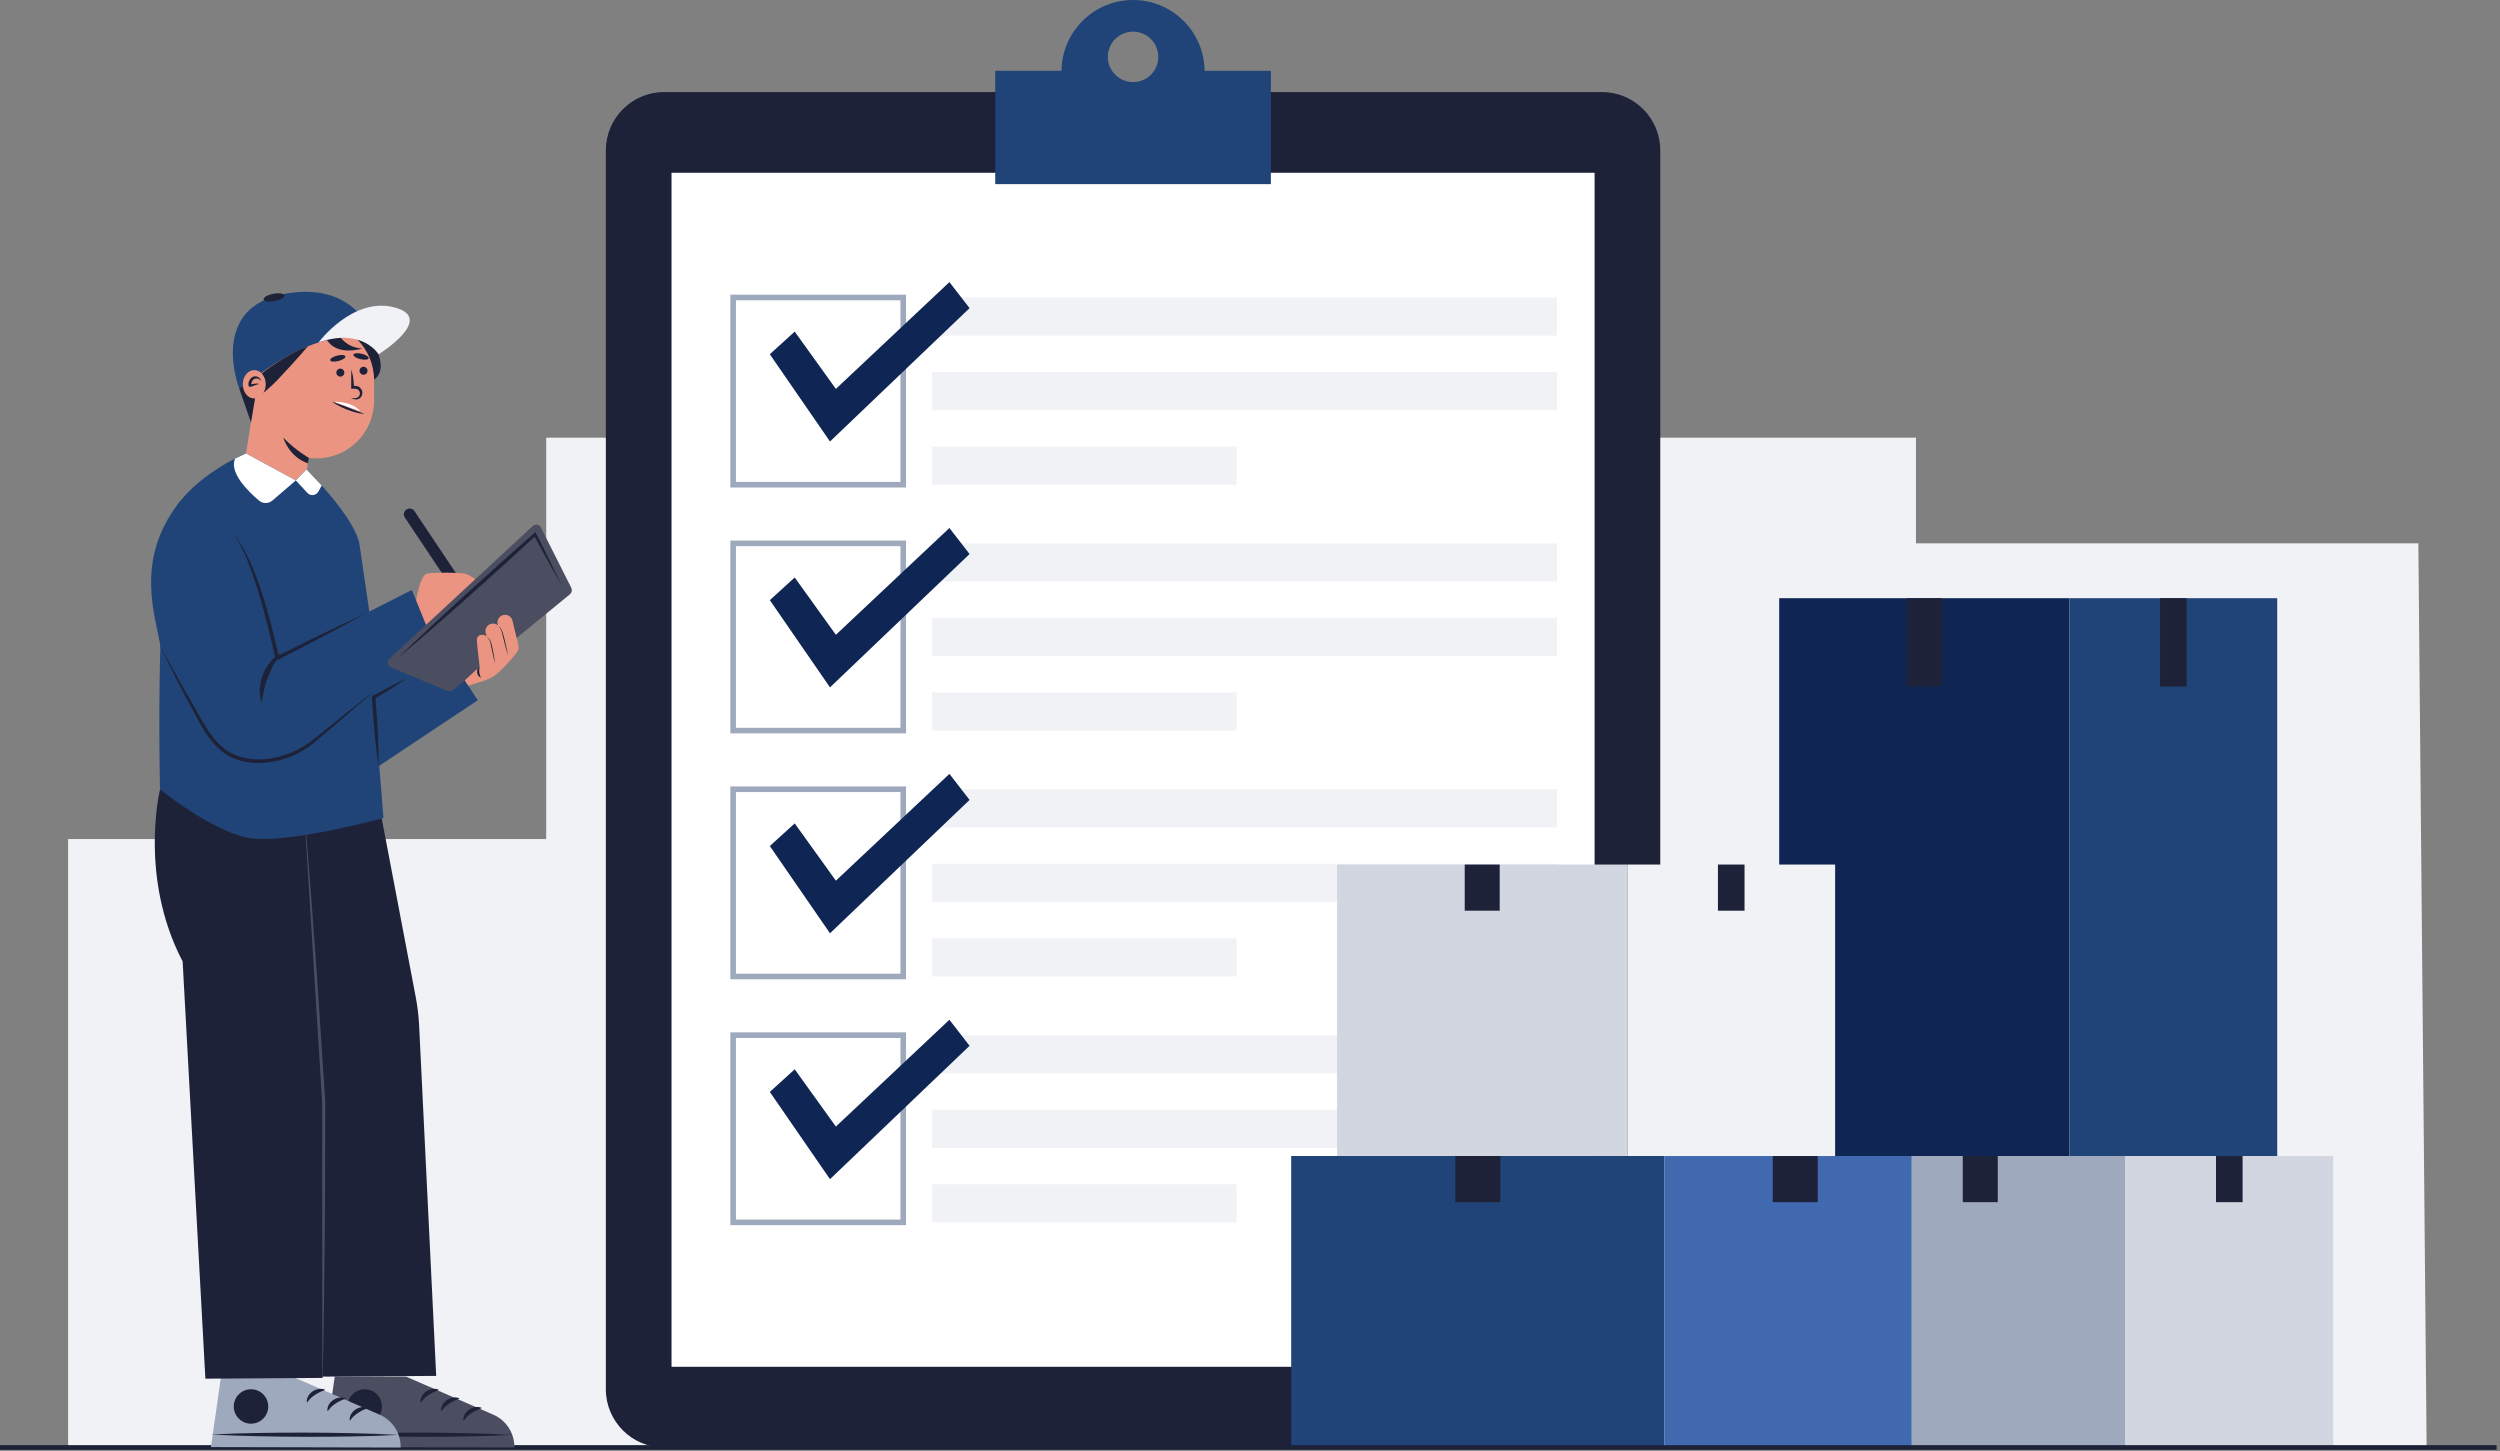 <svg width="703" height="408" viewBox="0 0 703 408" fill="none" xmlns="http://www.w3.org/2000/svg">
<rect x="0" y="0" width="703" height="408" fill="#808080" stroke="none"/>
<g clip-path="url(#clip0_1379_6288)">
<path d="M19.156 407.033V235.937H153.595V123.068H538.769V152.794H680.043L682.366 407.033H19.156Z" fill="#F1F2F5"/>
<path d="M450.478 25.892H186.753C177.701 25.892 170.363 33.23 170.363 42.281V390.643C170.363 399.695 177.701 407.033 186.753 407.033H450.478C459.53 407.033 466.868 399.695 466.868 390.643V42.281C466.868 33.23 459.53 25.892 450.478 25.892Z" fill="#1D2238"/>
<path d="M448.4 48.586H188.834V384.34H448.4V48.586Z" fill="white"/>
<path d="M338.734 19.908C338.619 8.893 329.66 0 318.616 0C307.572 0 298.613 8.893 298.498 19.908H279.855V51.784H357.371V19.908H338.729H338.734ZM318.616 23.093C314.696 23.093 311.519 19.916 311.519 15.996C311.519 12.076 314.696 8.899 318.616 8.899C322.536 8.899 325.713 12.076 325.713 15.996C325.713 19.916 322.536 23.093 318.616 23.093Z" fill="#204477"/>
<path d="M437.797 83.65H262.104V94.382H437.797V83.65Z" fill="#F1F2F5"/>
<path d="M437.797 104.608H262.104V115.34H437.797V104.608Z" fill="#F1F2F5"/>
<path d="M347.728 125.564H262.104V136.296H347.728V125.564Z" fill="#F1F2F5"/>
<path d="M254.784 137.083H205.371V82.862H254.784V137.083ZM206.944 135.508H253.206V84.438H206.944V135.508Z" fill="#9EA9BD"/>
<path d="M223.47 93.246L235.049 109.355L266.975 79.327L272.644 86.648L233.395 124.15L216.473 99.616L223.47 93.246Z" fill="#0F2554"/>
<path d="M437.797 152.796H262.104V163.527H437.797V152.796Z" fill="#F1F2F5"/>
<path d="M437.797 173.751H262.104V184.482H437.797V173.751Z" fill="#F1F2F5"/>
<path d="M347.728 194.71H262.104V205.441H347.728V194.71Z" fill="#F1F2F5"/>
<path d="M254.784 206.228H205.371V152.007H254.784V206.228ZM206.944 204.652H253.206V153.582H206.944V204.652Z" fill="#9EA9BD"/>
<path d="M223.47 162.391L235.049 178.5L266.975 148.473L272.644 155.793L233.395 193.293L216.473 168.759L223.47 162.391Z" fill="#0F2554"/>
<path d="M437.797 221.939H262.104V232.671H437.797V221.939Z" fill="#F1F2F5"/>
<path d="M437.797 242.896H262.104V253.627H437.797V242.896Z" fill="#F1F2F5"/>
<path d="M347.728 263.852H262.104V274.583H347.728V263.852Z" fill="#F1F2F5"/>
<path d="M254.784 275.373H205.371V221.152H254.784V275.373ZM206.944 273.798H253.206V222.728H206.944V273.798Z" fill="#9EA9BD"/>
<path d="M223.47 231.537L235.049 247.645L266.975 217.615L272.644 224.938L233.395 262.439L216.473 237.904L223.47 231.537Z" fill="#0F2554"/>
<path d="M437.797 291.083H262.104V301.814H437.797V291.083Z" fill="#F1F2F5"/>
<path d="M437.797 312.041H262.104V322.772H437.797V312.041Z" fill="#F1F2F5"/>
<path d="M347.728 332.998H262.104V343.729H347.728V332.998Z" fill="#F1F2F5"/>
<path d="M254.784 344.516H205.371V290.295H254.784V344.516ZM206.944 342.94H253.206V291.87H206.944V342.94Z" fill="#9EA9BD"/>
<path d="M223.47 300.682L235.049 316.788L266.975 286.761L272.644 294.081L233.395 331.584L216.473 307.05L223.47 300.682Z" fill="#0F2554"/>
<path d="M597.656 325.072H516.041V407.033H597.656V325.072Z" fill="#9EA9BD"/>
<path d="M561.768 325.072H551.93V338.051H561.768V325.072Z" fill="#1D2238"/>
<path d="M656.089 325.072H597.654V407.033H656.089V325.072Z" fill="#D2D6E1"/>
<path d="M630.615 325.072H623.135V338.051H630.615V325.072Z" fill="#1D2238"/>
<path d="M581.923 168.214H500.309V325.073H581.923V168.214Z" fill="#0F2554"/>
<path d="M546.038 168.214H536.199V193.05H546.038V168.214Z" fill="#1D2238"/>
<path d="M640.361 168.214H581.926V325.073H640.361V168.214Z" fill="#204477"/>
<path d="M614.883 168.214H607.402V193.05H614.883V168.214Z" fill="#1D2238"/>
<path d="M468.05 325.072H363.082V407.033H468.05V325.072Z" fill="#204477"/>
<path d="M421.891 325.072H409.24V338.051H421.891V325.072Z" fill="#1D2238"/>
<path d="M537.508 325.072H468.051V407.033H537.508V325.072Z" fill="#4169AF"/>
<path d="M511.147 325.072H498.496V338.051H511.147V325.072Z" fill="#1D2238"/>
<path d="M457.601 243.109H375.986V325.071H457.601V243.109Z" fill="#D2D6E1"/>
<path d="M421.715 243.109H411.877V256.088H421.715V243.109Z" fill="#1D2238"/>
<path d="M516.038 243.109H457.604V325.071H516.038V243.109Z" fill="#F1F2F5"/>
<path d="M490.563 243.109H483.082V256.088H490.563V243.109Z" fill="#1D2238"/>
<path d="M702.05 406.377H-0.002V407.69H702.05V406.377Z" fill="#1D2238"/>
<path d="M130.981 165.309L128.274 167.121L113.843 145.54C113.344 144.792 113.544 143.781 114.292 143.279C115.04 142.78 116.051 142.98 116.553 143.728L130.983 165.309H130.981Z" fill="#1D2238"/>
<path d="M116.682 170.993C116.682 170.993 117.798 161.722 120.116 161.294C122.435 160.866 129.301 161.037 130.674 161.294C132.047 161.551 135.823 163.954 136.598 166.359L121.92 180.609L116.684 170.996L116.682 170.993Z" fill="#EB9481"/>
<path d="M103.15 93.114C103.15 93.114 106.07 96.712 106.973 101.795C107.333 103.817 106.734 105.873 104.949 106.891L94.992 93.114H103.153H103.15Z" fill="#1D2238"/>
<path d="M88.977 90.681C80.438 90.681 73.446 97.282 72.816 105.66L72.684 105.639L69.179 127.511C68.407 132.327 71.684 136.856 76.499 137.628C81.315 138.4 85.007 139.768 86.616 130.308L86.866 128.756C87.556 128.845 88.263 128.898 88.977 128.898C97.93 128.898 105.191 121.64 105.191 112.684V106.894C105.191 97.941 97.933 90.681 88.977 90.681Z" fill="#EB9481"/>
<path d="M98.867 104.138C98.998 104.564 99.093 104.986 99.174 105.412C99.221 105.624 99.248 105.837 99.282 106.05C99.316 106.263 99.35 106.475 99.371 106.688C99.421 107.113 99.468 107.536 99.489 107.961L99.531 108.599L99.544 109.237L98.825 108.518C99.095 108.515 99.366 108.5 99.636 108.505C99.775 108.51 99.88 108.505 100.117 108.526C100.322 108.552 100.521 108.607 100.71 108.686C101.482 109.001 101.949 109.839 101.9 110.621C101.868 111.012 101.721 111.385 101.49 111.679C101.256 111.973 100.931 112.173 100.592 112.273C100.421 112.323 100.245 112.336 100.077 112.328C99.896 112.315 99.775 112.283 99.636 112.257C99.366 112.197 99.095 112.128 98.825 112.044H98.814C98.793 112.034 98.78 112.013 98.788 111.992C98.793 111.976 98.809 111.963 98.825 111.963L99.636 111.952C99.77 111.952 99.909 111.952 100.035 111.939C100.164 111.921 100.29 111.887 100.408 111.84C100.889 111.64 101.22 111.138 101.212 110.621C101.214 110.104 100.881 109.608 100.403 109.416C100.285 109.369 100.159 109.337 100.033 109.324C99.909 109.316 99.77 109.319 99.636 109.319H98.825L98.746 109.316V109.237C98.759 107.539 98.754 105.84 98.785 104.141C98.785 104.12 98.804 104.102 98.825 104.102C98.843 104.102 98.856 104.115 98.862 104.13V104.141L98.867 104.138Z" fill="#1D2238"/>
<path d="M102.224 105.385C102.846 105.385 103.351 104.88 103.351 104.258C103.351 103.636 102.846 103.132 102.224 103.132C101.602 103.132 101.098 103.636 101.098 104.258C101.098 104.88 101.602 105.385 102.224 105.385Z" fill="#1D2238"/>
<path d="M101.285 115.643C101.285 115.643 99.418 112.926 93.981 112.996L101.285 115.643Z" fill="white"/>
<path d="M99.383 99.718C99.281 100.138 100.153 100.708 101.331 100.994C102.508 101.28 103.545 101.17 103.647 100.75C103.75 100.33 102.878 99.76 101.699 99.474C100.523 99.188 99.486 99.298 99.383 99.718Z" fill="#1D2238"/>
<path d="M95.699 105.907C96.321 105.907 96.825 105.403 96.825 104.781C96.825 104.159 96.321 103.654 95.699 103.654C95.077 103.654 94.572 104.159 94.572 104.781C94.572 105.403 95.077 105.907 95.699 105.907Z" fill="#1D2238"/>
<path d="M92.868 101.304C92.976 101.722 94.013 101.816 95.187 101.512C96.361 101.21 97.222 100.624 97.114 100.207C97.007 99.789 95.969 99.695 94.796 99.999C93.622 100.301 92.761 100.887 92.868 101.304Z" fill="#1D2238"/>
<path d="M102.38 116.405C101.556 116.342 100.773 116.174 100.004 115.971C99.615 115.879 99.243 115.748 98.862 115.635C98.486 115.509 98.113 115.373 97.741 115.241C97.376 115.089 97.005 114.947 96.64 114.79C96.281 114.622 95.916 114.469 95.564 114.28C94.852 113.921 94.156 113.527 93.5 113.025L93.492 113.02C93.479 113.01 93.476 112.989 93.487 112.975C93.495 112.965 93.511 112.96 93.524 112.965L97.977 114.624L102.406 116.344C102.422 116.349 102.433 116.37 102.425 116.386C102.42 116.399 102.406 116.407 102.393 116.407H102.383L102.38 116.405Z" fill="#1D2238"/>
<path d="M70.481 107.275C70.481 107.275 84.602 94.832 98.274 94.835C98.274 94.835 104.245 94.572 106.45 99.629C106.45 99.629 103.82 78.975 80.992 82.457C58.164 85.939 67.27 109.25 67.27 109.25L70.478 107.275H70.481Z" fill="#204477"/>
<path d="M86.567 97.379C86.567 97.379 83.787 100.756 77.976 106.894C76.54 108.412 74.051 110.513 74.051 110.513C74.051 110.513 74.649 107.338 73.578 105.02C73.578 105.02 80.069 99.781 86.567 97.379Z" fill="#1D2238"/>
<path d="M95.539 94.532C95.539 94.532 97.328 97.77 101.883 97.993C101.883 97.993 94.602 100.385 91.764 95.323L95.539 94.532Z" fill="#1D2238"/>
<path d="M71.651 112.442L70.577 118.783L67.272 109.249L72.814 105.657L71.651 112.442Z" fill="#1D2238"/>
<path d="M71.499 112.063C73.281 112.063 74.725 110.275 74.725 108.069C74.725 105.863 73.281 104.075 71.499 104.075C69.716 104.075 68.272 105.863 68.272 108.069C68.272 110.275 69.716 112.063 71.499 112.063Z" fill="#EB9481"/>
<path d="M73.346 106.976C73.049 106.735 72.763 106.554 72.474 106.478C72.335 106.433 72.198 106.412 72.07 106.417C71.944 106.422 71.825 106.428 71.715 106.472C71.292 106.619 70.975 106.982 70.788 107.46C70.736 107.575 70.707 107.704 70.675 107.83C70.665 107.895 70.649 107.958 70.641 108.027L70.631 108.126L70.62 108.197C70.615 108.221 70.618 108.213 70.612 108.221C70.61 108.21 70.602 108.205 70.583 108.176C70.555 108.119 70.431 108.042 70.381 108.045C70.284 108.05 70.434 108.087 70.568 108.069C70.856 108.035 71.224 107.956 71.592 107.901C71.962 107.861 72.377 107.803 72.763 107.948L72.776 107.953C72.797 107.961 72.807 107.985 72.799 108.006C72.794 108.021 72.778 108.032 72.763 108.032C72.416 108.048 72.077 108.182 71.749 108.313C71.418 108.442 71.09 108.591 70.738 108.696C70.562 108.743 70.376 108.793 70.171 108.738C70.069 108.712 69.974 108.636 69.924 108.541C69.872 108.449 69.856 108.347 69.848 108.252C69.832 107.88 69.89 107.512 70.024 107.168C70.158 106.824 70.368 106.506 70.649 106.262C70.925 106.018 71.284 105.85 71.657 105.826C72.03 105.792 72.408 105.905 72.716 106.11C73.02 106.32 73.256 106.617 73.417 106.942C73.427 106.961 73.417 106.984 73.398 106.995C73.385 107.003 73.367 107 73.356 106.99L73.343 106.979L73.346 106.976Z" fill="#1D2238"/>
<path d="M89.572 96.292C89.572 96.292 99.258 83.311 110.966 86.448C122.674 89.586 106.453 99.629 106.453 99.629C106.453 99.629 101.942 92.028 89.572 96.292Z" fill="#F1F2F5"/>
<path d="M79.969 83.079C80.079 83.649 78.861 84.366 77.246 84.678C75.631 84.99 74.234 84.78 74.124 84.211C74.014 83.641 75.232 82.924 76.847 82.612C78.462 82.299 79.859 82.509 79.969 83.079Z" fill="#1D2238"/>
<path d="M86.865 128.754C86.865 128.754 83.367 126.855 79.647 123.066C79.647 123.066 81.206 128.478 86.618 130.305L86.867 128.754H86.865Z" fill="#1D2238"/>
<path d="M114.175 387.102L138.712 397.801C142.372 399.398 144.712 403.042 144.638 407.036L91.289 406.92L94.127 387.06L114.175 387.104V387.102Z" fill="#4A4E60"/>
<path d="M91.297 403.379C95.692 403.634 100.085 403.77 104.481 403.867C106.678 403.928 108.876 403.944 111.074 403.98L117.667 404.028L124.26 404.012C126.458 403.983 128.655 403.978 130.853 403.928C135.248 403.852 139.644 403.731 144.039 403.495C139.644 403.24 135.251 403.101 130.856 403.006C128.658 402.946 126.46 402.93 124.263 402.893L117.669 402.849L111.076 402.867C108.879 402.893 106.681 402.901 104.483 402.951C100.088 403.027 95.692 403.148 91.297 403.382V403.379Z" fill="#1D2238"/>
<path d="M105.988 398.927C107.879 397.036 107.879 393.968 105.988 392.076C104.096 390.185 101.028 390.185 99.136 392.076C97.245 393.968 97.245 397.036 99.136 398.927C101.028 400.819 104.096 400.819 105.988 398.927Z" fill="#1D2238"/>
<path d="M135.403 395.865C134.773 395.605 134.167 395.603 133.592 395.695C133.016 395.794 132.47 396.015 131.979 396.335C131.488 396.653 131.06 397.094 130.743 397.609C130.43 398.129 130.239 398.754 130.323 399.418L130.425 399.476C130.58 399.266 130.709 399.042 130.887 398.853C130.971 398.756 131.047 398.649 131.136 398.557L131.407 398.278C131.782 397.924 132.187 397.598 132.628 397.323C133.059 397.036 133.513 396.779 133.983 396.558C134.219 396.448 134.458 396.346 134.7 396.251C134.939 396.151 135.185 396.06 135.432 395.981L135.403 395.865Z" fill="#1D2238"/>
<path d="M129.142 393.192C128.511 392.932 127.905 392.93 127.33 393.022C126.755 393.122 126.209 393.342 125.718 393.662C125.227 393.98 124.799 394.421 124.481 394.936C124.168 395.456 123.977 396.081 124.061 396.745L124.163 396.803C124.318 396.593 124.447 396.37 124.625 396.18C124.709 396.083 124.785 395.976 124.875 395.884L125.145 395.605C125.521 395.251 125.925 394.925 126.366 394.65C126.797 394.363 127.251 394.106 127.721 393.886C127.957 393.775 128.196 393.673 128.438 393.578C128.677 393.479 128.924 393.387 129.17 393.308L129.142 393.192Z" fill="#1D2238"/>
<path d="M123.347 390.767C122.716 390.507 122.11 390.504 121.535 390.596C120.96 390.696 120.414 390.916 119.923 391.237C119.432 391.554 119.004 391.995 118.686 392.51C118.374 393.03 118.182 393.655 118.266 394.319L118.368 394.377C118.523 394.167 118.652 393.944 118.83 393.755C118.914 393.658 118.991 393.55 119.08 393.458L119.35 393.18C119.726 392.825 120.13 392.5 120.571 392.224C121.002 391.938 121.456 391.68 121.926 391.46C122.162 391.35 122.401 391.247 122.643 391.153C122.882 391.053 123.129 390.961 123.375 390.882L123.347 390.767Z" fill="#1D2238"/>
<path d="M82.2 387.102L106.737 397.801C110.397 399.398 112.737 403.042 112.663 407.036L59.315 406.92L62.153 387.06L82.2 387.104V387.102Z" fill="#9EA9BD"/>
<path d="M59.322 403.379C63.718 403.634 68.111 403.77 72.506 403.867C74.704 403.928 76.901 403.944 79.099 403.98L85.692 404.028L92.285 404.012C94.483 403.983 96.681 403.978 98.879 403.928C103.274 403.852 107.669 403.731 112.065 403.495C107.669 403.24 103.277 403.101 98.881 403.006C96.683 402.946 94.486 402.93 92.288 402.893L85.695 402.849L79.102 402.867C76.904 402.893 74.706 402.901 72.508 402.951C68.113 403.027 63.718 403.148 59.322 403.382V403.379Z" fill="#1D2238"/>
<path d="M74.011 398.926C75.903 397.035 75.903 393.967 74.011 392.075C72.119 390.184 69.052 390.184 67.16 392.075C65.268 393.967 65.268 397.035 67.16 398.927C69.052 400.818 72.119 400.818 74.011 398.926Z" fill="#1D2238"/>
<path d="M103.427 395.865C102.797 395.605 102.19 395.603 101.615 395.695C101.04 395.794 100.494 396.015 100.003 396.335C99.512 396.653 99.084 397.094 98.766 397.609C98.454 398.129 98.262 398.754 98.346 399.418L98.448 399.476C98.603 399.266 98.732 399.042 98.91 398.853C98.995 398.756 99.071 398.649 99.16 398.557L99.43 398.278C99.806 397.924 100.21 397.598 100.651 397.323C101.082 397.036 101.536 396.779 102.006 396.558C102.243 396.448 102.481 396.346 102.723 396.251C102.962 396.151 103.209 396.06 103.456 395.981L103.427 395.865Z" fill="#1D2238"/>
<path d="M97.165 393.192C96.535 392.932 95.928 392.93 95.353 393.022C94.778 393.122 94.232 393.342 93.741 393.662C93.25 393.98 92.822 394.421 92.504 394.936C92.192 395.456 92 396.081 92.084 396.745L92.187 396.803C92.342 396.593 92.47 396.37 92.649 396.18C92.733 396.083 92.809 395.976 92.898 395.884L93.169 395.605C93.544 395.251 93.948 394.925 94.39 394.65C94.82 394.363 95.275 394.106 95.745 393.886C95.981 393.775 96.22 393.673 96.461 393.578C96.7 393.479 96.947 393.387 97.194 393.308L97.165 393.192Z" fill="#1D2238"/>
<path d="M91.37 390.767C90.74 390.507 90.133 390.504 89.558 390.596C88.983 390.696 88.437 390.916 87.946 391.237C87.455 391.554 87.027 391.995 86.709 392.51C86.397 393.03 86.205 393.655 86.289 394.319L86.392 394.377C86.547 394.167 86.675 393.944 86.854 393.755C86.938 393.658 87.014 393.55 87.103 393.458L87.374 393.18C87.749 392.825 88.154 392.5 88.595 392.224C89.025 391.938 89.48 391.68 89.95 391.46C90.186 391.35 90.425 391.247 90.666 391.153C90.905 391.053 91.152 390.961 91.399 390.882L91.37 390.767Z" fill="#1D2238"/>
<path d="M122.658 386.9L117.866 288.512C117.732 285.747 117.404 282.996 116.887 280.278L106.707 226.806L45 221.979C45 221.979 38.94 246.63 51.357 270.358L57.751 387.682L90.682 387.472L90.677 387.105L122.658 386.902V386.9Z" fill="#1D2238"/>
<path d="M85.733 230.028L86.153 234.935L86.544 239.845L87.327 249.668L88.763 269.324L89.12 274.239L89.446 279.155L90.094 288.988L91.389 308.652L91.462 309.881C91.483 310.29 91.465 310.702 91.47 311.112L91.462 313.575L91.447 318.501L91.412 328.355L91.378 338.209L91.357 343.135L91.305 348.061L91.095 367.767L90.927 377.618L90.843 382.544L90.73 387.47H90.641L90.62 348.071L90.609 328.373L90.604 318.524V313.599L90.599 311.136C90.593 310.726 90.609 310.314 90.585 309.904L90.509 308.675L85.647 230.028L85.736 230.022L85.733 230.028Z" fill="#4A4E60"/>
<path d="M134.335 196.924L125.878 183.761L106.346 189.049L101.233 154.041C101.183 153.665 101.136 153.348 101.094 153.096C99.815 145.394 86.191 131.998 86.191 131.998L83.182 135.096L69.176 127.511C69.176 127.511 57.534 132.19 50.381 141.267C43.229 150.344 44.999 221.978 44.999 221.978C44.999 221.978 59.458 233.694 69.919 235.619C80.38 237.543 107.829 230.023 107.829 230.023C107.829 230.023 107.356 224.01 106.653 215.335L134.33 196.921L134.335 196.924Z" fill="#204477"/>
<path d="M83.182 135.096L76.587 140.757C75.51 141.679 73.921 141.692 72.842 140.776C69.796 138.195 64.39 132.891 66.092 128.96L69.179 127.511L83.185 135.096H83.182Z" fill="white"/>
<path d="M83.184 135.097L86.442 138.611C87.327 139.564 88.881 139.377 89.517 138.243L90.472 136.534L86.193 131.999L83.184 135.097Z" fill="white"/>
<path d="M65.764 150.271L77.94 185.078L115.81 165.902L121.802 180.598L88.099 208.488C84.895 211.138 80.959 212.745 76.819 213.091C69.79 213.679 62.958 210.592 58.759 204.925C53.053 197.224 45.827 186.671 45.095 181.727C43.869 173.448 37.62 157.673 50.38 141.271L65.762 150.274L65.764 150.271Z" fill="#204477"/>
<path d="M103.046 172.377C100.995 173.519 98.937 174.641 96.87 175.749C94.806 176.865 92.732 177.957 90.661 179.054C88.581 180.139 86.512 181.239 84.424 182.31C82.34 183.384 80.263 184.469 78.17 185.529L77.577 185.829L77.44 185.175C77.128 183.673 76.784 182.166 76.429 180.667C76.075 179.165 75.718 177.665 75.34 176.171C74.576 173.183 73.78 170.203 72.887 167.252C72.005 164.298 71.041 161.37 69.928 158.498C69.366 157.064 68.773 155.644 68.093 154.26C67.418 152.876 66.675 151.521 65.764 150.271C66.777 151.443 67.623 152.758 68.389 154.105C69.143 155.462 69.836 156.857 70.458 158.277C71.716 161.118 72.772 164.038 73.74 166.984C74.691 169.935 75.563 172.913 76.332 175.914C77.117 178.915 77.821 181.927 78.438 184.973L77.708 184.618C79.801 183.56 81.906 182.528 84.007 181.488C86.105 180.443 88.219 179.427 90.325 178.395C92.436 177.377 94.547 176.353 96.668 175.352C98.787 174.344 100.911 173.351 103.046 172.375V172.377Z" fill="#1D2238"/>
<path d="M45.098 181.725L46.361 184.009L47.608 186.301C48.443 187.827 49.28 189.352 50.129 190.867C50.971 192.388 51.817 193.905 52.683 195.412L53.986 197.668C54.422 198.424 54.852 199.183 55.275 199.942C56.979 202.964 58.649 206.023 60.941 208.544C61.524 209.158 62.117 209.764 62.776 210.284C63.094 210.56 63.443 210.794 63.782 211.041C64.137 211.261 64.486 211.495 64.859 211.686C66.329 212.495 67.954 213.01 69.617 213.286C72.954 213.845 76.43 213.44 79.681 212.432C81.311 211.928 82.892 211.264 84.394 210.447C85.142 210.035 85.87 209.589 86.571 209.105C87.272 208.62 87.931 208.087 88.611 207.535C91.313 205.345 94.028 203.171 96.748 201L100.844 197.765L102.892 196.148L104.953 194.546L102.994 196.271L101.022 197.98L97.079 201.396C94.437 203.662 91.793 205.92 89.136 208.165C88.48 208.725 87.799 209.302 87.083 209.825C86.361 210.34 85.612 210.815 84.843 211.253C83.299 212.122 81.668 212.834 79.985 213.383C78.3 213.926 76.554 214.294 74.784 214.472C73.014 214.643 71.218 214.617 69.448 214.325C67.687 214.023 65.948 213.467 64.37 212.592C63.971 212.385 63.596 212.133 63.215 211.891C62.85 211.626 62.477 211.371 62.139 211.075C61.435 210.513 60.807 209.872 60.209 209.213C59.032 207.874 58.016 206.419 57.11 204.917C56.194 203.418 55.375 201.874 54.561 200.338C54.154 199.569 53.747 198.805 53.329 198.046C52.909 197.282 52.492 196.518 52.085 195.748C51.268 194.21 50.465 192.666 49.679 191.114C48.9 189.56 48.13 187.997 47.366 186.435L46.224 184.088L45.103 181.732L45.098 181.725Z" fill="#1D2238"/>
<path d="M73.522 197.637C73.427 197.322 73.354 197.001 73.286 196.678C73.22 196.355 73.139 196.03 73.12 195.701C73.07 195.045 73.007 194.378 73.068 193.716C73.112 192.385 73.43 191.067 73.884 189.812C74.341 188.552 75.021 187.381 75.843 186.333C76.67 185.296 77.657 184.361 78.842 183.76C78.101 184.847 77.458 185.918 76.875 187.016C76.297 188.111 75.775 189.219 75.357 190.366C74.942 191.513 74.551 192.677 74.289 193.89C74.115 194.491 74.034 195.108 73.887 195.728C73.756 196.35 73.685 196.983 73.519 197.634L73.522 197.637Z" fill="#1D2238"/>
<path d="M125.544 194.199L109.911 187.667C108.936 187.26 108.711 185.981 109.485 185.264L149.813 147.911C150.522 147.254 151.659 147.462 152.092 148.323L160.629 165.256C160.954 165.902 160.789 166.685 160.229 167.144L127.555 193.905C126.991 194.367 126.219 194.48 125.547 194.199H125.544Z" fill="#4A4E60"/>
<path d="M106.452 215.476C106.197 213.869 105.989 212.262 105.803 210.65C105.706 209.844 105.619 209.04 105.538 208.231C105.454 207.425 105.37 206.619 105.301 205.813C105.147 204.201 105.026 202.586 104.902 200.971C104.834 200.165 104.795 199.354 104.74 198.548C104.69 197.739 104.632 196.933 104.595 196.122L104.582 195.804L104.839 195.665C105.632 195.234 106.42 194.793 107.218 194.37C108.016 193.95 108.809 193.517 109.615 193.107C110.419 192.692 111.222 192.28 112.034 191.878C112.842 191.474 113.659 191.08 114.481 190.702C113.738 191.219 112.987 191.726 112.228 192.22C111.472 192.719 110.71 193.202 109.946 193.685C109.185 194.173 108.41 194.638 107.644 195.113C106.874 195.589 106.097 196.045 105.322 196.513L105.567 196.056C105.645 196.862 105.701 197.671 105.764 198.477C105.821 199.286 105.895 200.092 105.942 200.9C106.047 202.518 106.152 204.133 106.228 205.753C106.273 206.561 106.307 207.37 106.336 208.181C106.37 208.99 106.396 209.802 106.415 210.613C106.459 212.233 106.48 213.856 106.452 215.481V215.476Z" fill="#1D2238"/>
<path d="M145.786 181.524C145.725 181.123 145.612 180.718 145.515 180.33C145.313 179.521 145.121 178.71 144.924 177.898C144.651 176.772 144.376 175.643 144.103 174.516C143.824 173.369 142.666 172.665 141.519 172.944C140.371 173.222 139.668 174.38 139.946 175.527L140.025 175.85C139.521 175.422 138.828 175.233 138.137 175.401C136.99 175.68 136.286 176.838 136.564 177.985C136.651 178.339 136.738 178.697 136.824 179.051C136.777 178.938 136.68 178.854 136.577 178.783C135.887 178.313 134.739 178.426 134.282 179.177C134.007 179.626 134.096 180.146 134.133 180.645C134.298 182.916 134.629 185.185 134.876 187.451L130.717 191.318L131.667 192.802C132.526 192.505 133.321 192.337 134.18 192.04C135.322 191.646 136.493 191.329 137.599 190.835C138.481 190.444 139.237 189.885 139.967 189.262C141.372 188.065 142.632 186.697 143.827 185.295C144.376 184.652 144.917 183.998 145.429 183.323C145.846 182.772 145.878 182.152 145.783 181.53L145.786 181.524Z" fill="#EB9481"/>
<path d="M134.875 187.448C134.875 187.448 134.408 189.239 135.288 190.557C135.288 190.557 133.744 190.197 134.282 188L134.875 187.448Z" fill="#1D2238"/>
<path d="M140.025 175.85C140.616 176.315 141.081 176.966 141.304 177.701C141.535 178.421 141.716 179.148 141.903 179.875C142.081 180.605 142.255 181.335 142.407 182.07L142.633 183.173C142.698 183.543 142.772 183.911 142.83 184.284C142.714 183.927 142.617 183.564 142.509 183.205L142.213 182.118C142.016 181.393 141.834 180.666 141.651 179.938L141.115 177.756C141.028 177.397 140.887 177.058 140.7 176.737C140.516 176.414 140.291 176.115 140.031 175.845L140.025 175.85Z" fill="#1D2238"/>
<path d="M136.824 179.055C137.381 179.409 137.893 179.926 138.082 180.606C138.274 181.252 138.41 181.904 138.549 182.555C138.681 183.209 138.809 183.862 138.914 184.519L139.072 185.506C139.114 185.837 139.164 186.165 139.198 186.499C139.106 186.178 139.03 185.853 138.946 185.53L138.717 184.558C138.565 183.91 138.431 183.258 138.292 182.607C138.158 181.956 138.029 181.302 137.888 180.659C137.822 180.341 137.68 180.052 137.489 179.787C137.305 179.517 137.074 179.275 136.824 179.055Z" fill="#1D2238"/>
<path d="M111.816 185.078C113.366 183.563 114.944 182.074 116.511 180.58C118.076 179.081 119.662 177.602 121.24 176.122L126.003 171.7L130.792 167.307C134.001 164.395 137.207 161.481 140.439 158.595L142.86 156.426L145.294 154.27C146.914 152.832 148.537 151.398 150.17 149.975L150.564 149.631L150.792 150.085L152.641 153.753L154.471 157.432L156.277 161.124C156.884 162.352 157.477 163.586 158.066 164.823C157.383 163.636 156.705 162.444 156.041 161.247L154.035 157.66L152.053 154.06L150.089 150.453L150.711 150.563C149.125 152.039 147.531 153.506 145.932 154.969L143.537 157.164L141.13 159.346C137.926 162.263 134.694 165.149 131.465 168.037L126.599 172.346L121.707 176.626C120.069 178.044 118.436 179.467 116.782 180.869C115.133 182.274 113.489 183.686 111.819 185.073L111.816 185.078Z" fill="#1D2238"/>
</g>
<defs>
<clipPath id="clip0_1379_6288">
<rect width="702.052" height="407.69" fill="white"/>
</clipPath>
</defs>
</svg>
